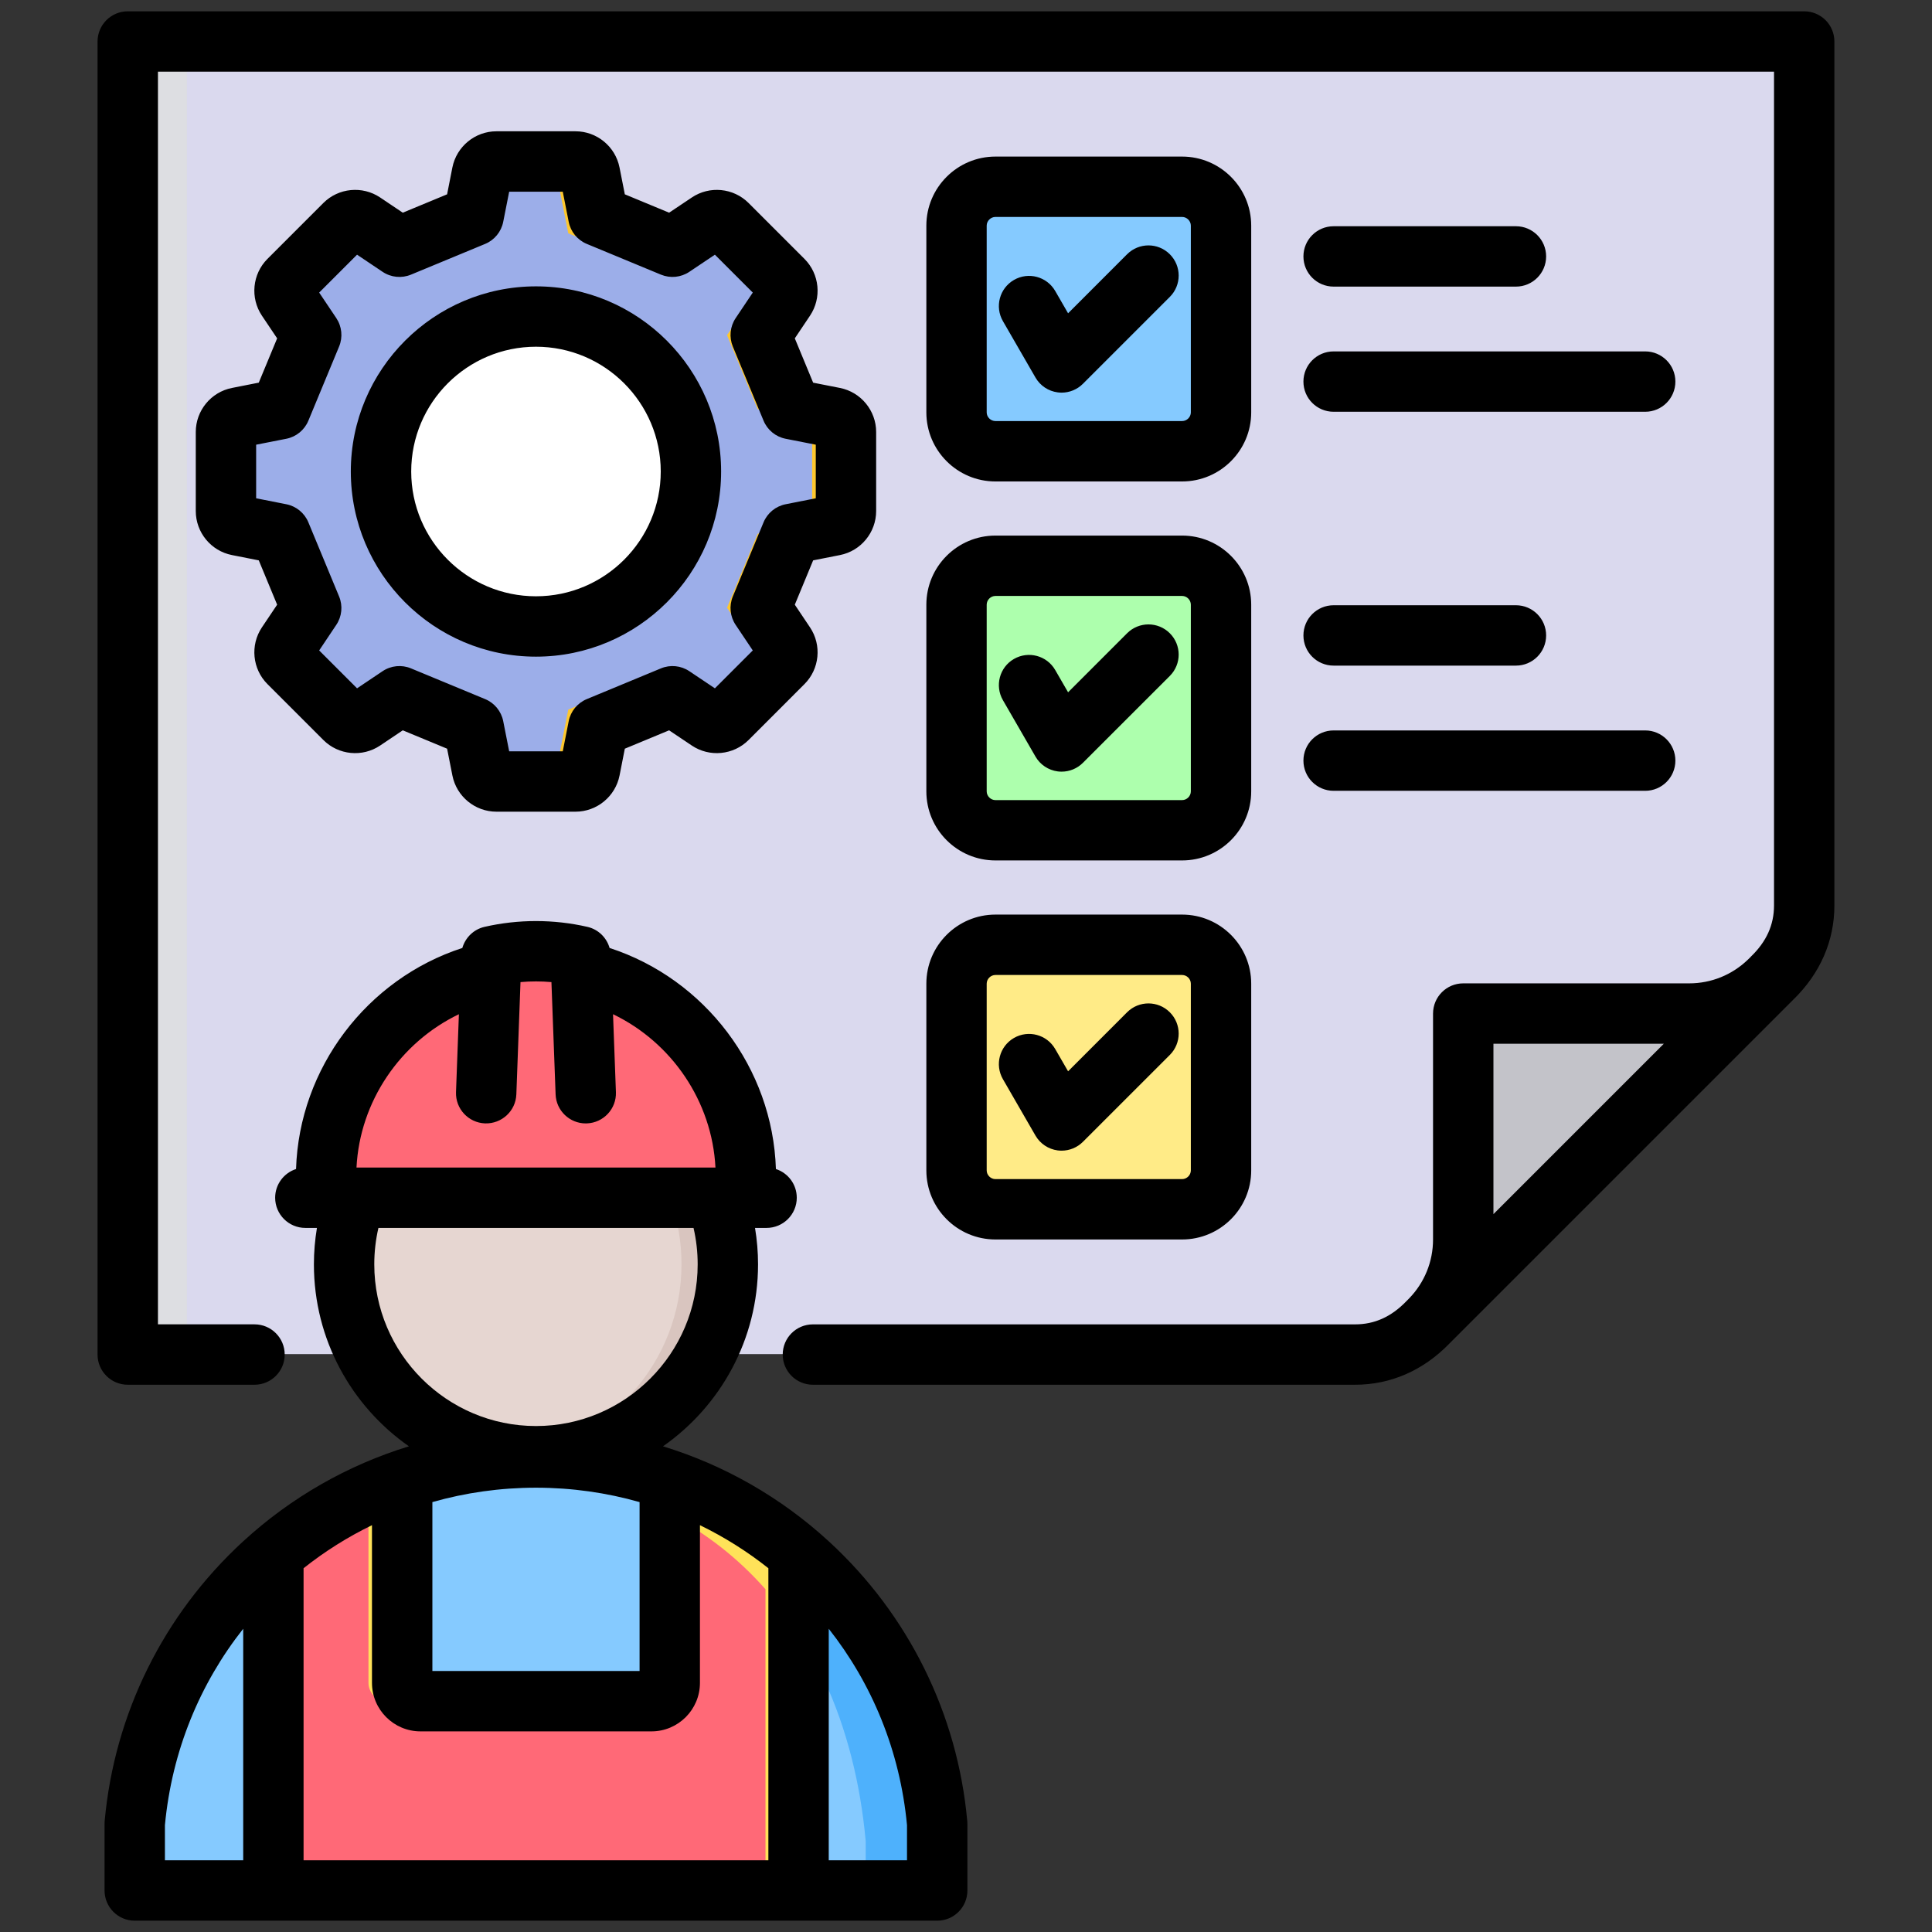 <svg xmlns="http://www.w3.org/2000/svg" width="69" height="69" viewBox="0 0 69 69" fill="none"><rect x="0" y="0" width="69" height="69" fill="#333333" stroke="none"/><path fill-rule="evenodd" clip-rule="evenodd" d="M63.265 34.933L50.991 47.207C50.287 47.936 49.416 48.361 48.388 48.361H5.553C5.018 48.361 4.582 47.924 4.582 47.389V2.467C4.582 1.932 5.018 1.496 5.553 1.496H63.447C63.982 1.496 64.418 1.932 64.418 2.467V32.331C64.418 33.359 63.993 34.23 63.265 34.933L63.265 34.933Z" fill="#DAD9EE"></path><path fill-rule="evenodd" clip-rule="evenodd" d="M6.675 48.361H5.553C5.018 48.361 4.582 47.924 4.582 47.389V2.467C4.582 1.932 5.018 1.496 5.553 1.496H6.675V48.361Z" fill="#DDDEE2"></path><path fill-rule="evenodd" clip-rule="evenodd" d="M63.214 34.982L51.129 47.068C51.844 46.328 52.285 45.322 52.285 44.215V37.11C52.285 36.575 52.721 36.138 53.256 36.138H60.362C61.468 36.138 62.474 35.697 63.214 34.983V34.982Z" fill="#C3C3C9"></path><path d="M42.217 20.205H35.549C34.782 20.205 34.16 20.827 34.16 21.594V28.262C34.16 29.029 34.782 29.651 35.549 29.651H42.217C42.984 29.651 43.606 29.029 43.606 28.262V21.594C43.606 20.827 42.984 20.205 42.217 20.205Z" fill="#90EF90"></path><path d="M42.217 6.67H35.549C34.782 6.67 34.16 7.292 34.16 8.059V14.727C34.16 15.494 34.782 16.116 35.549 16.116H42.217C42.984 16.116 43.606 15.494 43.606 14.727V8.059C43.606 7.292 42.984 6.67 42.217 6.67Z" fill="#6CBFFF"></path><path d="M42.217 33.742H35.549C34.782 33.742 34.16 34.364 34.16 35.131V41.799C34.16 42.566 34.782 43.188 35.549 43.188H42.217C42.984 43.188 43.606 42.566 43.606 41.799V35.131C43.606 34.364 42.984 33.742 42.217 33.742Z" fill="#FFE259"></path><path d="M41.206 20.205H35.549C34.782 20.205 34.16 20.827 34.16 21.594V28.262C34.16 29.029 34.782 29.651 35.549 29.651H41.206C41.974 29.651 42.596 29.029 42.596 28.262V21.594C42.596 20.827 41.974 20.205 41.206 20.205Z" fill="#ADFFAD"></path><path d="M41.206 6.67H35.549C34.782 6.67 34.16 7.292 34.16 8.059V14.727C34.16 15.494 34.782 16.116 35.549 16.116H41.206C41.974 16.116 42.596 15.494 42.596 14.727V8.059C42.596 7.292 41.974 6.67 41.206 6.67Z" fill="#85CAFF"></path><path d="M41.206 33.742H35.549C34.782 33.742 34.16 34.364 34.16 35.131V41.799C34.16 42.566 34.782 43.188 35.549 43.188H41.206C41.974 43.188 42.596 42.566 42.596 41.799V35.131C42.596 34.364 41.974 33.742 41.206 33.742Z" fill="#FFEB87"></path><path fill-rule="evenodd" clip-rule="evenodd" d="M24.009 8.826L25.296 7.963C25.506 7.822 25.78 7.848 25.958 8.027L27.952 10.021C28.13 10.199 28.157 10.473 28.016 10.682L27.152 11.97L28.248 14.615L29.769 14.915C30.017 14.964 30.192 15.176 30.192 15.428V18.247C30.192 18.5 30.017 18.712 29.769 18.761L28.248 19.061L27.152 21.706L28.016 22.994C28.157 23.203 28.13 23.477 27.951 23.655L25.958 25.649C25.779 25.827 25.506 25.854 25.296 25.713L24.008 24.85L21.364 25.945L21.064 27.467C21.015 27.714 20.803 27.889 20.55 27.889H17.731C17.479 27.889 17.266 27.714 17.218 27.467L16.918 25.945L14.273 24.85L12.985 25.713C12.775 25.854 12.502 25.827 12.323 25.649L10.33 23.655C10.151 23.477 10.125 23.203 10.265 22.994L11.129 21.706L10.033 19.061L8.512 18.761C8.264 18.712 8.09 18.5 8.09 18.247V15.428C8.09 15.176 8.264 14.964 8.512 14.915L10.033 14.615L11.129 11.97L10.265 10.682C10.124 10.472 10.151 10.199 10.33 10.021L12.323 8.027C12.502 7.848 12.775 7.822 12.985 7.963L14.273 8.826L16.917 7.731L17.217 6.209C17.266 5.962 17.478 5.787 17.731 5.787H20.55C20.803 5.787 21.015 5.962 21.064 6.209L21.364 7.731L24.008 8.826H24.009Z" fill="#FDC72E"></path><path fill-rule="evenodd" clip-rule="evenodd" d="M24.008 8.826L24.943 8.199L27.068 10.325L25.965 11.97L27.061 14.615L29.004 14.998V18.678L27.061 19.061L25.965 21.705L27.068 23.351L24.943 25.476L23.046 24.204L20.295 25.344L19.793 27.889H17.731C17.479 27.889 17.266 27.714 17.218 27.466L16.918 25.945L13.289 24.442L11.989 25.314L10.33 23.655C10.151 23.477 10.125 23.203 10.265 22.994L11.129 21.706L10.033 19.061L8.512 18.761C8.264 18.712 8.09 18.5 8.09 18.247V15.428C8.09 15.176 8.264 14.963 8.512 14.915L10.033 14.615L11.129 11.97L10.265 10.682C10.125 10.472 10.151 10.199 10.33 10.021L11.989 8.362L13.289 9.234L14.273 8.826L16.918 7.731L17.218 6.209C17.266 5.962 17.479 5.787 17.731 5.787H19.793L20.295 8.332L23.046 9.471L24.008 8.826L24.008 8.826Z" fill="#9CAEE9"></path><path d="M18.533 22.715C21.779 22.715 24.41 20.084 24.41 16.838C24.41 13.592 21.779 10.961 18.533 10.961C15.287 10.961 12.656 13.592 12.656 16.838C12.656 20.084 15.287 22.715 18.533 22.715Z" fill="#FDC72E"></path><path d="M19.14 22.506C22.27 22.506 24.807 19.969 24.807 16.839C24.807 13.709 22.27 11.172 19.14 11.172C16.01 11.172 13.473 13.709 13.473 16.839C13.473 19.969 16.01 22.506 19.14 22.506Z" fill="white"></path><path fill-rule="evenodd" clip-rule="evenodd" d="M25.58 42.768C25.855 43.51 26.005 44.313 26.005 45.151C26.005 48.942 22.932 52.015 19.141 52.015C15.35 52.015 12.277 48.942 12.277 45.151C12.277 44.313 12.428 43.51 12.703 42.768H25.58Z" fill="#D9C5BF"></path><path fill-rule="evenodd" clip-rule="evenodd" d="M18.309 51.965C14.911 51.554 12.277 48.66 12.277 45.151C12.277 44.313 12.428 43.51 12.703 42.768H23.915C24.19 43.51 24.34 44.313 24.34 45.151C24.34 48.66 21.707 51.554 18.309 51.965Z" fill="#E6D6D1"></path><path fill-rule="evenodd" clip-rule="evenodd" d="M19.142 52.029C26.66 52.029 32.832 57.786 33.494 65.132V67.517H4.789V65.132C5.451 57.786 11.623 52.029 19.142 52.029Z" fill="#4EB1FC"></path><path fill-rule="evenodd" clip-rule="evenodd" d="M30.919 67.516H4.789V65.131C5.306 59.394 9.184 54.626 14.44 52.813C24.564 51.315 30.173 57.486 30.918 65.759V67.516H30.919Z" fill="#85CAFF"></path><path fill-rule="evenodd" clip-rule="evenodd" d="M23.925 52.844C25.631 53.444 27.189 54.357 28.532 55.512V67.517H9.746V55.512C11.089 54.356 12.648 53.444 14.353 52.844V60.101C14.353 60.462 14.648 60.757 15.009 60.757H23.27C23.631 60.757 23.925 60.462 23.925 60.101V52.844Z" fill="#FFE259"></path><path fill-rule="evenodd" clip-rule="evenodd" d="M27.339 56.758V67.516H9.746V55.511C10.769 54.631 11.917 53.892 13.16 53.324V60.1C13.16 60.461 13.454 60.755 13.815 60.755H23.269C23.631 60.755 23.925 60.461 23.925 60.1V54.081C25.245 54.77 26.384 55.677 27.338 56.758L27.339 56.758Z" fill="#FF6977"></path><path fill-rule="evenodd" clip-rule="evenodd" d="M27.158 43.062V42.249C27.158 37.839 23.549 34.23 19.139 34.23C14.729 34.23 11.121 37.839 11.121 42.249V43.062H27.158Z" fill="#FFE259"></path><path fill-rule="evenodd" clip-rule="evenodd" d="M18.482 34.258C14.377 34.595 11.121 38.06 11.121 42.249V43.062H25.844V42.249C25.844 38.06 22.588 34.595 18.482 34.258Z" fill="#FF6977"></path><path fill-rule="evenodd" clip-rule="evenodd" d="M35.819 38.543C35.521 38.027 35.697 37.368 36.213 37.07C36.729 36.773 37.388 36.949 37.686 37.465L38.146 38.261L40.254 36.152C40.676 35.731 41.358 35.731 41.779 36.152C42.201 36.573 42.201 37.256 41.779 37.677L38.676 40.779C38.473 40.983 38.198 41.095 37.915 41.095C37.868 41.095 37.821 41.092 37.773 41.086C37.442 41.042 37.148 40.846 36.981 40.556L35.819 38.543V38.543ZM35.239 35.132V41.8C35.239 41.968 35.382 42.111 35.551 42.111H42.218C42.388 42.111 42.53 41.968 42.53 41.8V35.132C42.53 34.963 42.388 34.821 42.218 34.821H35.551C35.382 34.821 35.239 34.963 35.239 35.132ZM33.084 41.8C33.084 43.16 34.191 44.267 35.551 44.267H42.218C43.579 44.267 44.686 43.16 44.686 41.8V35.132C44.686 33.771 43.579 32.664 42.218 32.664H35.551C34.191 32.664 33.084 33.772 33.084 35.132V41.8ZM35.819 25.007C35.521 24.491 35.697 23.831 36.213 23.534C36.729 23.237 37.388 23.413 37.686 23.929L38.146 24.725L40.254 22.616C40.676 22.195 41.358 22.195 41.779 22.616C42.201 23.037 42.201 23.719 41.779 24.141L38.676 27.243C38.473 27.447 38.198 27.559 37.915 27.559C37.868 27.559 37.821 27.556 37.773 27.55C37.442 27.506 37.148 27.31 36.981 27.02L35.819 25.007ZM35.819 11.47C35.521 10.955 35.697 10.296 36.213 9.998C36.729 9.7 37.388 9.877 37.686 10.392L38.146 11.189L40.254 9.08C40.676 8.659 41.358 8.659 41.779 9.08C42.201 9.501 42.201 10.183 41.779 10.604L38.676 13.707C38.473 13.91 38.198 14.023 37.915 14.023C37.868 14.023 37.821 14.019 37.773 14.013C37.442 13.97 37.148 13.774 36.981 13.483L35.819 11.47ZM35.239 8.059V14.728C35.239 14.896 35.382 15.038 35.551 15.038H42.218C42.388 15.038 42.53 14.896 42.53 14.728V8.059C42.53 7.891 42.388 7.748 42.218 7.748H35.551C35.382 7.748 35.239 7.891 35.239 8.059ZM35.551 17.195H42.218C43.579 17.195 44.686 16.088 44.686 14.728V8.059C44.686 6.699 43.579 5.592 42.218 5.592H35.551C34.191 5.592 33.084 6.699 33.084 8.059V14.728C33.084 16.088 34.191 17.195 35.551 17.195ZM35.239 21.596V28.263C35.239 28.432 35.382 28.575 35.551 28.575H42.218C42.388 28.575 42.53 28.432 42.53 28.263V21.596C42.53 21.427 42.388 21.284 42.218 21.284H35.551C35.382 21.284 35.239 21.427 35.239 21.596ZM33.084 28.263C33.084 29.624 34.191 30.73 35.551 30.73H42.218C43.579 30.73 44.686 29.624 44.686 28.263V21.596C44.686 20.235 43.579 19.128 42.218 19.128H35.551C34.191 19.128 33.084 20.235 33.084 21.596V28.263ZM46.551 27.165C46.551 26.569 47.033 26.087 47.629 26.087H58.757C59.352 26.087 59.835 26.569 59.835 27.165C59.835 27.76 59.353 28.243 58.757 28.243H47.629C47.033 28.243 46.551 27.76 46.551 27.165ZM46.551 22.694C46.551 22.099 47.033 21.616 47.629 21.616H54.141C54.736 21.616 55.219 22.099 55.219 22.694C55.219 23.29 54.736 23.772 54.141 23.772H47.629C47.033 23.772 46.551 23.29 46.551 22.694ZM32.393 66.439H29.598V58.17C31.137 60.121 32.144 62.525 32.393 65.185V66.439ZM5.89 65.185C6.139 62.525 7.146 60.12 8.686 58.17V66.439H5.89V65.185ZM13.367 45.155C13.367 44.713 13.417 44.278 13.515 43.854H24.769C24.867 44.278 24.917 44.713 24.917 45.155C24.917 48.339 22.325 50.93 19.142 50.93C15.958 50.93 13.367 48.339 13.367 45.155ZM16.389 36.222L16.286 39.004C16.264 39.599 16.729 40.099 17.324 40.121C17.918 40.14 18.419 39.679 18.441 39.084L18.589 35.075C18.956 35.042 19.326 35.042 19.694 35.075L19.843 39.084C19.864 39.665 20.343 40.122 20.919 40.122C20.932 40.122 20.946 40.122 20.96 40.121C21.555 40.099 22.02 39.599 21.997 39.004L21.894 36.222C23.988 37.228 25.432 39.333 25.552 41.698H12.732C12.851 39.333 14.295 37.228 16.389 36.222ZM19.142 53.132C20.426 53.132 21.667 53.312 22.842 53.646V59.679H15.442V53.646C16.616 53.312 17.858 53.132 19.142 53.132ZM10.842 56.008V66.439H27.442V56.008C26.689 55.411 25.871 54.895 24.998 54.471V60.102C24.998 61.058 24.221 61.835 23.266 61.835H15.018C14.062 61.835 13.285 61.058 13.285 60.102V54.471C12.412 54.895 11.594 55.411 10.842 56.008ZM29.603 55.051C32.445 57.662 34.2 61.21 34.545 65.04C34.548 65.072 34.55 65.104 34.55 65.136V67.517C34.55 68.113 34.067 68.596 33.471 68.596H4.812C4.217 68.596 3.734 68.113 3.734 67.517V65.136C3.734 65.104 3.735 65.072 3.738 65.04C4.084 61.21 5.839 57.662 8.681 55.051C10.396 53.475 12.421 52.323 14.604 51.654C12.554 50.219 11.211 47.842 11.211 45.155C11.211 44.716 11.248 44.282 11.319 43.854H10.905C10.31 43.854 9.827 43.371 9.827 42.776C9.827 42.296 10.141 41.891 10.573 41.751C10.686 38.144 13.107 34.962 16.512 33.856C16.619 33.486 16.916 33.191 17.304 33.102C18.508 32.826 19.775 32.826 20.978 33.102C21.368 33.191 21.665 33.486 21.771 33.856C25.177 34.962 27.597 38.144 27.711 41.751C28.143 41.891 28.456 42.296 28.456 42.776C28.456 43.371 27.973 43.854 27.377 43.854H26.965C27.036 44.282 27.073 44.716 27.073 45.155C27.073 47.842 25.729 50.219 23.679 51.654C25.863 52.323 27.887 53.475 29.603 55.051ZM19.142 12.383C21.599 12.383 23.598 14.383 23.598 16.839C23.598 19.296 21.599 21.296 19.142 21.296C16.684 21.296 14.686 19.297 14.686 16.839C14.686 14.382 16.684 12.383 19.142 12.383ZM19.142 23.452C22.788 23.452 25.754 20.486 25.754 16.839C25.754 13.193 22.788 10.227 19.142 10.227C15.496 10.227 12.529 13.194 12.529 16.839C12.529 20.485 15.495 23.452 19.142 23.452ZM9.148 17.796L10.226 18.009C10.58 18.079 10.875 18.321 11.013 18.654L12.111 21.304C12.249 21.637 12.211 22.017 12.01 22.317L11.399 23.23L12.752 24.583L13.664 23.971C13.964 23.77 14.345 23.732 14.677 23.87L17.327 24.968C17.66 25.106 17.902 25.402 17.972 25.755L18.185 26.833H20.099L20.311 25.755C20.381 25.402 20.623 25.106 20.957 24.968L23.606 23.87C23.939 23.732 24.319 23.77 24.619 23.971L25.532 24.583L26.885 23.23L26.273 22.317C26.072 22.017 26.034 21.637 26.172 21.304L27.27 18.654C27.408 18.321 27.704 18.079 28.058 18.009L29.135 17.796V15.882L28.058 15.67C27.704 15.6 27.408 15.358 27.27 15.025L26.172 12.375C26.035 12.042 26.072 11.662 26.273 11.362L26.885 10.449L25.532 9.096L24.619 9.708C24.319 9.909 23.939 9.946 23.606 9.809L20.957 8.711C20.623 8.573 20.381 8.277 20.311 7.923L20.099 6.846H18.185L17.972 7.923C17.902 8.277 17.66 8.573 17.327 8.711L14.677 9.809C14.345 9.946 13.964 9.909 13.664 9.708L12.752 9.096L11.399 10.449L12.011 11.361C12.211 11.662 12.249 12.042 12.111 12.375L11.013 15.025C10.875 15.358 10.58 15.6 10.226 15.67L9.148 15.882V17.796V17.796ZM9.552 24.432L11.549 26.429C12.088 26.969 12.941 27.052 13.575 26.627L14.385 26.083L15.968 26.739L16.157 27.696C16.305 28.445 16.966 28.989 17.73 28.989H20.553C21.317 28.989 21.978 28.445 22.127 27.696L22.315 26.739L23.897 26.083L24.708 26.627C25.342 27.052 26.195 26.969 26.735 26.429L28.731 24.432C29.271 23.893 29.354 23.04 28.929 22.406L28.386 21.596L29.041 20.013L29.998 19.824C30.747 19.677 31.291 19.015 31.291 18.251V15.428C31.291 14.665 30.747 14.003 29.998 13.855L29.041 13.667L28.386 12.084L28.929 11.274C29.354 10.639 29.271 9.786 28.731 9.246L26.735 7.25C26.195 6.71 25.342 6.627 24.708 7.053L23.897 7.596L22.315 6.94L22.126 5.983C21.978 5.233 21.317 4.689 20.553 4.689H17.73C16.966 4.689 16.305 5.233 16.156 5.983L15.968 6.94L14.385 7.596L13.575 7.052C12.941 6.627 12.088 6.71 11.548 7.25L9.552 9.246C9.012 9.786 8.929 10.639 9.354 11.274L9.898 12.084L9.242 13.666L8.285 13.855C7.535 14.002 6.992 14.665 6.992 15.428V18.251C6.992 19.015 7.535 19.677 8.285 19.824L9.242 20.013L9.898 21.596L9.354 22.406C8.929 23.041 9.013 23.893 9.552 24.432ZM46.551 13.628C46.551 13.033 47.033 12.55 47.629 12.55H58.757C59.352 12.55 59.835 13.033 59.835 13.628C59.835 14.223 59.353 14.706 58.757 14.706H47.629C47.033 14.706 46.551 14.224 46.551 13.628ZM46.551 9.158C46.551 8.563 47.033 8.08 47.629 8.08H54.141C54.736 8.08 55.219 8.563 55.219 9.158C55.219 9.754 54.736 10.236 54.141 10.236H47.629C47.033 10.236 46.551 9.754 46.551 9.158ZM53.337 37.277H59.422L53.337 43.362V37.277ZM65.199 0.72C64.996 0.518 64.723 0.404 64.436 0.404H4.562C4.277 0.404 4.002 0.518 3.8 0.72C3.598 0.922 3.484 1.196 3.484 1.482V48.377C3.484 48.972 3.967 49.455 4.562 49.455H9.09C9.685 49.455 10.168 48.972 10.168 48.377C10.168 47.781 9.685 47.298 9.09 47.298H5.641V2.56H63.358V32.337C63.358 33.031 63.088 33.63 62.532 34.165C62.529 34.17 62.525 34.174 62.521 34.179L62.429 34.269C61.86 34.818 61.115 35.12 60.329 35.12H52.258C51.663 35.12 51.18 35.603 51.18 36.199V44.269C51.18 45.055 50.878 45.801 50.328 46.37L50.238 46.46C50.234 46.465 50.228 46.469 50.225 46.474C49.689 47.029 49.091 47.299 48.396 47.299H29.032C28.437 47.299 27.954 47.781 27.954 48.377C27.954 48.973 28.437 49.455 29.032 49.455H48.396C49.668 49.455 50.834 48.945 51.769 47.979L64.038 35.71C65.004 34.774 65.514 33.608 65.514 32.337V1.482C65.514 1.196 65.401 0.922 65.199 0.72Z" fill="black"></path></svg>
